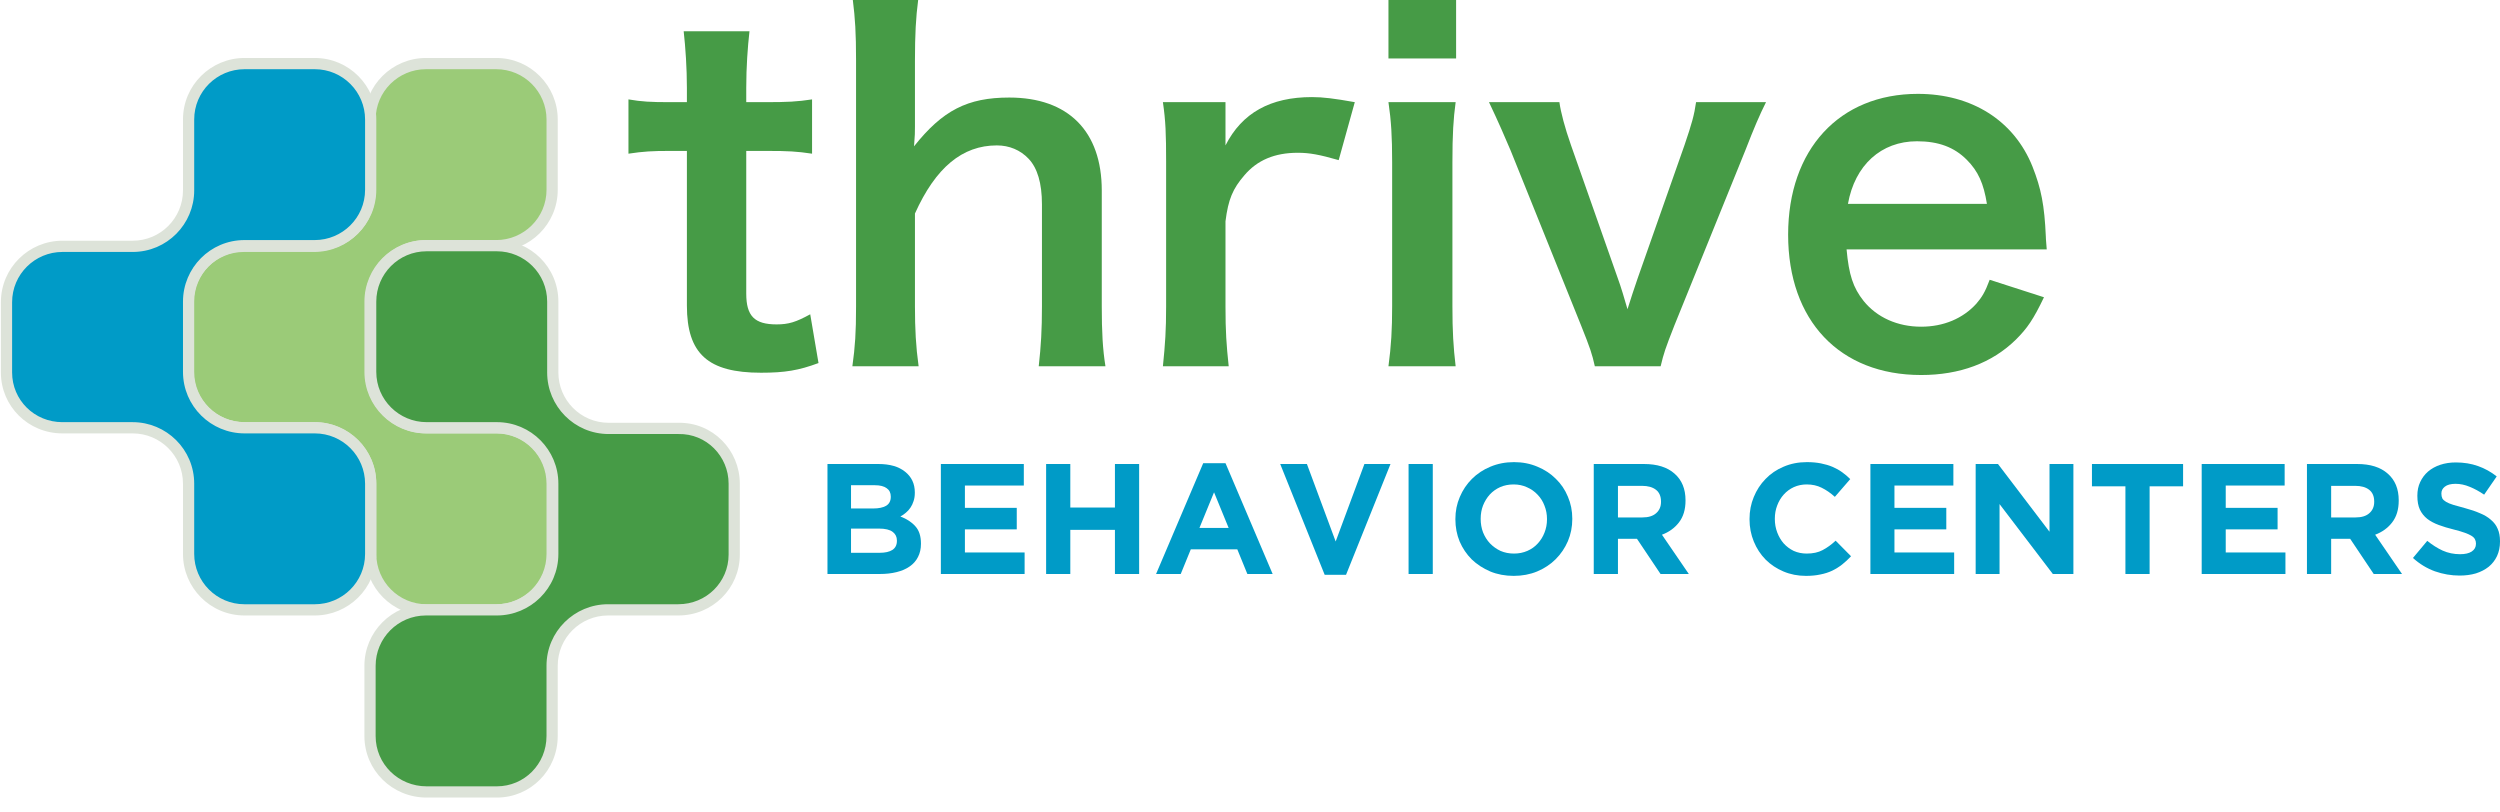 <?xml version="1.0" encoding="UTF-8"?>
<svg xmlns="http://www.w3.org/2000/svg" width="154" height="50" viewBox="0 0 154 50" fill="none">
  <path d="M42.115 1.927C42.228 2.948 42.313 4.195 42.313 5.414V6.293H41.264C40.074 6.293 39.535 6.264 38.713 6.123V9.467C39.648 9.326 40.187 9.297 41.236 9.297H42.313V18.821C42.313 21.797 43.617 22.96 46.877 22.96C48.35 22.96 49.201 22.818 50.42 22.364L49.91 19.36C49.031 19.842 48.577 19.983 47.84 19.983C46.48 19.983 45.969 19.473 45.969 18.084V9.297H47.245C48.549 9.297 49.087 9.326 50.023 9.467V6.123C49.116 6.264 48.492 6.293 47.16 6.293H45.969V5.414C45.969 4.138 46.055 2.92 46.168 1.927H42.115Z" fill="#469B46"></path>
  <path d="M52.534 0C52.676 1.134 52.733 2.013 52.733 3.713V18.878C52.733 20.494 52.676 21.344 52.506 22.563H56.587C56.417 21.344 56.361 20.267 56.361 18.878V13.152C57.636 10.318 59.28 8.957 61.406 8.957C62.172 8.957 62.852 9.241 63.362 9.779C63.901 10.346 64.184 11.281 64.184 12.585V18.878C64.184 20.324 64.127 21.287 63.986 22.563H68.096C67.926 21.514 67.869 20.437 67.869 18.878V11.735C67.869 8.078 65.8 6.009 62.172 6.009C59.592 6.009 58.061 6.803 56.304 9.014C56.361 8.305 56.361 8.163 56.361 7.795V3.742C56.361 2.126 56.417 1.077 56.559 0H52.534Z" fill="#469B46"></path>
  <path d="M83.455 6.293C82.179 6.066 81.499 5.981 80.819 5.981C78.267 5.981 76.51 6.945 75.49 8.957V6.293H71.635C71.805 7.455 71.833 8.248 71.833 9.978V18.878C71.833 20.352 71.776 21.174 71.635 22.563H75.688C75.546 21.231 75.49 20.409 75.49 18.878V13.634C75.66 12.274 75.943 11.622 76.652 10.8C77.445 9.864 78.522 9.411 79.94 9.411C80.677 9.411 81.272 9.524 82.463 9.864L83.455 6.293Z" fill="#469B46"></path>
  <path d="M85.529 0V3.6H89.696V0H85.529ZM85.529 6.293C85.699 7.455 85.756 8.419 85.756 9.978V18.878C85.756 20.295 85.699 21.287 85.529 22.563H89.668C89.526 21.372 89.469 20.409 89.469 18.85V10.006C89.469 8.277 89.526 7.341 89.668 6.293H85.529Z" fill="#469B46"></path>
  <path d="M102.295 22.563C102.493 21.741 102.578 21.486 103.145 20.04L107.51 9.269C108.049 7.88 108.389 7.086 108.786 6.293H104.478C104.364 7.086 104.222 7.597 103.769 8.929L100.878 17.149C100.679 17.716 100.452 18.424 100.254 19.048C100.084 18.453 99.829 17.602 99.659 17.149L96.768 8.929C96.399 7.88 96.144 6.916 96.059 6.293H91.722C92.289 7.483 92.743 8.532 93.054 9.269L97.391 20.04C97.958 21.457 98.072 21.797 98.242 22.563H102.295Z" fill="#469B46"></path>
  <path d="M126.079 15.363C126.023 14.711 126.023 14.626 126.023 14.569C125.938 12.642 125.739 11.622 125.201 10.261C124.067 7.426 121.459 5.782 118.143 5.782C113.296 5.782 110.149 9.212 110.149 14.456C110.149 19.757 113.324 23.101 118.341 23.101C120.722 23.101 122.706 22.364 124.18 20.919C124.889 20.21 125.257 19.672 125.909 18.311L122.564 17.234C122.281 17.999 122.083 18.311 121.742 18.708C120.92 19.615 119.73 20.125 118.341 20.125C116.895 20.125 115.62 19.558 114.798 18.538C114.146 17.716 113.891 16.922 113.749 15.363H126.079ZM113.834 12.557C114.259 10.176 115.875 8.702 118.086 8.702C119.418 8.702 120.382 9.07 121.147 9.836C121.856 10.544 122.196 11.31 122.394 12.557H113.834Z" fill="#469B46"></path>
  <path d="M56.731 33.5V33.481C56.731 33.029 56.618 32.677 56.392 32.426C56.166 32.167 55.856 31.964 55.463 31.816C55.585 31.751 55.698 31.674 55.801 31.584C55.911 31.493 56.005 31.39 56.082 31.274C56.166 31.151 56.23 31.016 56.276 30.867C56.327 30.719 56.353 30.548 56.353 30.354V30.335C56.353 29.799 56.153 29.374 55.753 29.057C55.359 28.741 54.814 28.583 54.117 28.583H50.972V35.358H54.195C54.575 35.358 54.921 35.32 55.23 35.242C55.547 35.165 55.814 35.049 56.034 34.894C56.26 34.739 56.431 34.545 56.547 34.313C56.669 34.081 56.731 33.81 56.731 33.5ZM54.872 30.606C54.872 30.858 54.776 31.042 54.582 31.158C54.388 31.267 54.127 31.322 53.798 31.322H52.423V29.89H53.895C54.211 29.89 54.453 29.951 54.621 30.074C54.788 30.19 54.872 30.361 54.872 30.587V30.606ZM55.25 33.316C55.25 33.568 55.156 33.755 54.969 33.877C54.782 33.994 54.524 34.052 54.195 34.052H52.423V32.561H54.146C54.533 32.561 54.814 32.629 54.988 32.764C55.163 32.894 55.25 33.071 55.25 33.297V33.316Z" fill="#009BC7"></path>
  <path d="M63.116 35.358V34.032H59.438V32.609H62.632V31.284H59.438V29.909H63.067V28.583H57.957V35.358H63.116Z" fill="#009BC7"></path>
  <path d="M70.171 35.358V28.583H68.68V31.264H65.931V28.583H64.441V35.358H65.931V32.639H68.68V35.358H70.171Z" fill="#009BC7"></path>
  <path d="M78.395 35.358L75.492 28.535H74.117L71.214 35.358H72.733L73.353 33.839H76.218L76.837 35.358H78.395ZM75.685 32.522H73.885L74.785 30.325L75.685 32.522Z" fill="#009BC7"></path>
  <path d="M85.655 28.583H84.048L82.277 33.355L80.506 28.583H78.861L81.6 35.407H82.916L85.655 28.583Z" fill="#009BC7"></path>
  <path d="M88.259 35.358V28.583H86.768V35.358H88.259Z" fill="#009BC7"></path>
  <path d="M96.853 31.971V31.951C96.853 31.467 96.763 31.016 96.582 30.596C96.408 30.171 96.159 29.803 95.837 29.493C95.52 29.177 95.143 28.928 94.704 28.748C94.265 28.561 93.785 28.467 93.262 28.467C92.739 28.467 92.255 28.561 91.81 28.748C91.371 28.928 90.991 29.18 90.668 29.503C90.352 29.819 90.103 30.19 89.923 30.616C89.742 31.035 89.652 31.487 89.652 31.971V31.99C89.652 32.474 89.739 32.929 89.913 33.355C90.094 33.774 90.342 34.142 90.658 34.458C90.981 34.768 91.362 35.016 91.8 35.203C92.239 35.384 92.72 35.474 93.243 35.474C93.765 35.474 94.246 35.384 94.685 35.203C95.13 35.016 95.511 34.765 95.827 34.449C96.15 34.126 96.401 33.755 96.582 33.336C96.763 32.91 96.853 32.455 96.853 31.971ZM95.295 31.99C95.295 32.281 95.243 32.555 95.14 32.813C95.043 33.064 94.904 33.287 94.724 33.481C94.549 33.674 94.336 33.826 94.085 33.935C93.833 34.045 93.559 34.1 93.262 34.1C92.959 34.1 92.681 34.045 92.43 33.935C92.184 33.819 91.968 33.664 91.781 33.471C91.6 33.277 91.459 33.051 91.355 32.793C91.258 32.535 91.21 32.261 91.21 31.971V31.951C91.21 31.661 91.258 31.39 91.355 31.138C91.459 30.88 91.597 30.654 91.772 30.461C91.952 30.267 92.165 30.116 92.41 30.006C92.662 29.896 92.939 29.841 93.243 29.841C93.54 29.841 93.814 29.899 94.065 30.016C94.317 30.125 94.533 30.277 94.714 30.471C94.901 30.664 95.043 30.89 95.14 31.148C95.243 31.406 95.295 31.68 95.295 31.971V31.99Z" fill="#009BC7"></path>
  <path d="M104.031 35.358L102.376 32.939C102.808 32.777 103.156 32.526 103.421 32.184C103.692 31.835 103.828 31.387 103.828 30.838V30.819C103.828 30.116 103.602 29.567 103.15 29.174C102.705 28.78 102.079 28.583 101.272 28.583H98.175V35.358H99.666V33.19H100.837L102.289 35.358H104.031ZM102.318 30.916C102.318 31.206 102.218 31.438 102.018 31.613C101.824 31.787 101.543 31.874 101.176 31.874H99.666V29.928H101.147C101.514 29.928 101.801 30.009 102.008 30.171C102.214 30.332 102.318 30.574 102.318 30.896V30.916Z" fill="#009BC7"></path>
  <path d="M114.024 34.265L113.075 33.306C112.811 33.552 112.543 33.745 112.272 33.887C112.007 34.029 111.682 34.1 111.294 34.1C111.004 34.1 110.736 34.045 110.491 33.935C110.252 33.819 110.046 33.664 109.872 33.471C109.704 33.277 109.572 33.051 109.475 32.793C109.378 32.535 109.33 32.261 109.33 31.971V31.951C109.33 31.661 109.378 31.39 109.475 31.138C109.572 30.88 109.707 30.654 109.881 30.461C110.056 30.267 110.262 30.116 110.501 30.006C110.746 29.896 111.011 29.841 111.294 29.841C111.636 29.841 111.943 29.909 112.214 30.045C112.491 30.18 112.762 30.367 113.027 30.606L113.975 29.512C113.821 29.357 113.653 29.215 113.472 29.086C113.292 28.957 113.095 28.848 112.882 28.757C112.669 28.667 112.43 28.596 112.166 28.544C111.907 28.493 111.62 28.467 111.304 28.467C110.781 28.467 110.304 28.561 109.872 28.748C109.439 28.928 109.068 29.18 108.759 29.503C108.449 29.819 108.207 30.19 108.033 30.616C107.858 31.035 107.771 31.487 107.771 31.971V31.99C107.771 32.474 107.858 32.929 108.033 33.355C108.207 33.781 108.449 34.152 108.759 34.468C109.068 34.778 109.436 35.023 109.862 35.203C110.288 35.384 110.749 35.474 111.246 35.474C111.575 35.474 111.872 35.446 112.137 35.387C112.401 35.336 112.643 35.258 112.862 35.155C113.088 35.045 113.295 34.916 113.482 34.768C113.669 34.62 113.85 34.452 114.024 34.265Z" fill="#009BC7"></path>
  <path d="M120.376 35.358V34.032H116.698V32.609H119.892V31.284H116.698V29.909H120.328V28.583H115.217V35.358H120.376Z" fill="#009BC7"></path>
  <path d="M127.721 35.358V28.583H126.25V32.755L123.076 28.583H121.701V35.358H123.172V31.051L126.454 35.358H127.721Z" fill="#009BC7"></path>
  <path d="M134.478 29.957V28.583H128.864V29.957H130.926V35.358H132.416V29.957H134.478Z" fill="#009BC7"></path>
  <path d="M140.783 35.358V34.032H137.105V32.609H140.299V31.284H137.105V29.909H140.734V28.583H135.624V35.358H140.783Z" fill="#009BC7"></path>
  <path d="M147.964 35.358L146.309 32.939C146.741 32.777 147.09 32.526 147.354 32.184C147.625 31.835 147.761 31.387 147.761 30.838V30.819C147.761 30.116 147.535 29.567 147.083 29.174C146.638 28.78 146.012 28.583 145.205 28.583H142.108V35.358H143.599V33.19H144.77L146.222 35.358H147.964ZM146.251 30.916C146.251 31.206 146.151 31.438 145.951 31.613C145.757 31.787 145.476 31.874 145.109 31.874H143.599V29.928H145.08C145.447 29.928 145.734 30.009 145.941 30.171C146.147 30.332 146.251 30.574 146.251 30.896V30.916Z" fill="#009BC7"></path>
  <path d="M154 33.355V33.336C154 33.039 153.952 32.784 153.855 32.571C153.765 32.358 153.626 32.174 153.439 32.019C153.258 31.858 153.032 31.722 152.761 31.613C152.497 31.497 152.193 31.393 151.851 31.303C151.561 31.226 151.319 31.158 151.126 31.1C150.938 31.042 150.79 30.98 150.68 30.916C150.571 30.851 150.493 30.78 150.448 30.703C150.409 30.619 150.39 30.522 150.39 30.412V30.393C150.39 30.225 150.461 30.087 150.603 29.977C150.751 29.861 150.971 29.803 151.261 29.803C151.551 29.803 151.842 29.864 152.132 29.987C152.422 30.103 152.719 30.264 153.023 30.471L153.797 29.348C153.448 29.07 153.065 28.857 152.645 28.709C152.232 28.561 151.777 28.486 151.28 28.486C150.932 28.486 150.613 28.535 150.322 28.631C150.032 28.728 149.78 28.867 149.567 29.048C149.361 29.228 149.199 29.445 149.083 29.696C148.967 29.941 148.909 30.219 148.909 30.529V30.548C148.909 30.884 148.961 31.164 149.064 31.39C149.174 31.616 149.325 31.806 149.519 31.961C149.712 32.109 149.948 32.235 150.225 32.339C150.503 32.442 150.813 32.535 151.155 32.619C151.438 32.69 151.668 32.758 151.842 32.822C152.022 32.887 152.161 32.952 152.258 33.016C152.361 33.081 152.429 33.152 152.461 33.229C152.5 33.3 152.519 33.384 152.519 33.481V33.5C152.519 33.7 152.432 33.858 152.258 33.974C152.09 34.084 151.851 34.139 151.542 34.139C151.155 34.139 150.796 34.065 150.467 33.916C150.145 33.768 149.829 33.568 149.519 33.316L148.638 34.371C149.045 34.739 149.496 35.013 149.993 35.194C150.49 35.368 150.996 35.455 151.513 35.455C151.88 35.455 152.216 35.41 152.519 35.32C152.823 35.223 153.084 35.087 153.303 34.913C153.523 34.732 153.694 34.513 153.816 34.255C153.939 33.99 154 33.69 154 33.355Z" fill="#009BC7"></path>
  <g clip-path="url(#clip0)">
    <path fill-rule="evenodd" clip-rule="evenodd" d="M15.063 26.351H19.389C21.272 26.351 22.834 27.873 22.834 29.796V34.123C22.834 36.005 24.357 37.568 26.28 37.568H30.566C32.449 37.568 34.011 36.045 34.011 34.123V29.796C34.011 27.913 32.489 26.351 30.566 26.351H26.24C24.357 26.351 22.794 24.828 22.794 22.906V18.579C22.794 16.696 24.317 15.134 26.24 15.134H30.566C32.449 15.134 34.011 13.611 34.011 11.689V7.362C34.011 5.479 32.489 3.917 30.566 3.917H26.24C24.357 3.917 22.794 5.439 22.794 7.362V11.729C22.794 13.611 21.272 15.174 19.349 15.174H15.023C13.14 15.174 11.577 16.696 11.577 18.619V22.946C11.617 24.828 13.14 26.351 15.063 26.351Z" fill="#9BCB78"></path>
    <path fill-rule="evenodd" clip-rule="evenodd" d="M34.357 34.123C34.357 36.239 32.637 37.913 30.566 37.913H26.28C24.163 37.913 22.489 36.194 22.489 34.123V29.796C22.489 28.067 21.084 26.697 19.389 26.697H15.063C12.95 26.697 11.276 25.022 11.232 22.953L11.232 22.949V18.619C11.232 16.503 12.951 14.828 15.023 14.828H19.349C21.079 14.828 22.449 13.423 22.449 11.729V7.362C22.449 5.246 24.169 3.571 26.24 3.571H30.566C32.683 3.571 34.357 5.291 34.357 7.362V11.689C34.357 13.805 32.637 15.479 30.566 15.479H26.24C24.51 15.479 23.14 16.884 23.14 18.579V22.906C23.14 24.635 24.545 26.005 26.24 26.005H30.566C32.683 26.005 34.357 27.725 34.357 29.796V34.123ZM30.566 37.222C32.261 37.222 33.666 35.852 33.666 34.123V29.796C33.666 28.101 32.296 26.697 30.566 26.697H26.24C24.169 26.697 22.449 25.022 22.449 22.906V18.579C22.449 16.508 24.123 14.788 26.24 14.788H30.566C32.261 14.788 33.666 13.418 33.666 11.689V7.362C33.666 5.668 32.296 4.263 30.566 4.263H26.24C24.545 4.263 23.14 5.633 23.14 7.362V11.729C23.14 13.8 21.466 15.52 19.349 15.52H15.023C13.328 15.52 11.923 16.89 11.923 18.619V22.942C11.961 24.637 13.331 26.005 15.063 26.005H19.389C21.46 26.005 23.18 27.68 23.18 29.796V34.123C23.18 35.817 24.55 37.222 26.28 37.222H30.566Z" fill="#DDE3D9"></path>
    <path fill-rule="evenodd" clip-rule="evenodd" d="M41.783 37.568H37.456C35.574 37.568 34.011 39.09 34.011 41.013V45.34C34.011 47.262 32.489 48.785 30.606 48.785H26.28C24.357 48.785 22.794 47.262 22.794 45.34V41.013C22.794 39.13 24.317 37.568 26.24 37.568H30.606C32.489 37.568 34.051 36.045 34.051 34.123V29.796C34.051 27.913 32.529 26.351 30.606 26.351H26.28C24.397 26.351 22.834 24.828 22.834 22.906V18.579C22.834 16.696 24.357 15.134 26.28 15.134H30.606C32.489 15.134 34.051 16.656 34.051 18.579V22.946C34.051 24.828 35.574 26.391 37.497 26.391H41.783C43.706 26.351 45.228 27.913 45.228 29.796V34.163C45.228 36.045 43.706 37.568 41.783 37.568Z" fill="#469B46"></path>
    <path fill-rule="evenodd" clip-rule="evenodd" d="M30.605 48.438C32.295 48.438 33.665 47.073 33.665 45.339V41.012C33.665 38.896 35.385 37.221 37.456 37.221H41.782C43.517 37.221 44.882 35.851 44.882 34.162V29.795C44.882 28.099 43.512 26.7 41.79 26.736L41.786 26.736H37.496C35.379 26.736 33.705 25.016 33.705 22.945V18.578C33.705 16.849 32.3 15.479 30.605 15.479H26.279C24.549 15.479 23.179 16.884 23.179 18.578V22.905C23.179 24.634 24.584 26.004 26.279 26.004H30.605C32.722 26.004 34.396 27.724 34.396 29.795V34.122C34.396 36.238 32.677 37.913 30.605 37.913H26.239C24.509 37.913 23.139 39.318 23.139 41.012V45.339C23.139 47.066 24.542 48.438 26.279 48.438H30.605ZM34.356 45.339C34.356 47.45 32.682 49.13 30.605 49.13H26.279C24.17 49.13 22.448 47.458 22.448 45.339V41.012C22.448 38.941 24.122 37.221 26.239 37.221H30.605C32.3 37.221 33.705 35.851 33.705 34.122V29.795C33.705 28.101 32.335 26.696 30.605 26.696H26.279C24.208 26.696 22.488 25.021 22.488 22.905V18.578C22.488 16.507 24.163 14.787 26.279 14.787H30.605C32.677 14.787 34.396 16.462 34.396 18.578V22.945C34.396 24.64 35.767 26.044 37.496 26.044H41.779C43.901 26.002 45.573 27.727 45.573 29.795V34.162C45.573 36.238 43.894 37.913 41.782 37.913H37.456C35.761 37.913 34.356 39.283 34.356 41.012V45.339Z" fill="#DDE3D9"></path>
    <path fill-rule="evenodd" clip-rule="evenodd" d="M3.846 26.351H8.172C10.055 26.351 11.617 27.873 11.617 29.796V34.123C11.617 36.005 13.14 37.568 15.063 37.568H19.389C21.272 37.568 22.834 36.045 22.834 34.123V29.796C22.834 27.913 21.312 26.351 19.389 26.351H15.063C13.18 26.351 11.617 24.828 11.617 22.906V18.579C11.617 16.696 13.14 15.134 15.063 15.134H19.389C21.272 15.134 22.834 13.611 22.834 11.689V7.362C22.834 5.479 21.312 3.917 19.389 3.917H15.063C13.18 3.917 11.617 5.439 11.617 7.362V11.729C11.617 13.611 10.095 15.174 8.172 15.174H3.846C1.963 15.174 0.401 16.696 0.401 18.619V22.946C0.401 24.828 1.923 26.351 3.846 26.351Z" fill="#009BC7"></path>
    <path fill-rule="evenodd" clip-rule="evenodd" d="M23.18 34.123C23.18 36.239 21.46 37.913 19.389 37.913H15.063C12.946 37.913 11.272 36.194 11.272 34.123V29.796C11.272 28.067 9.867 26.697 8.172 26.697H3.846C1.734 26.697 0.055 25.022 0.055 22.946V18.619C0.055 16.503 1.775 14.828 3.846 14.828H8.172C9.902 14.828 11.272 13.423 11.272 11.729V7.362C11.272 5.246 12.992 3.571 15.063 3.571H19.389C21.506 3.571 23.18 5.291 23.18 7.362V11.689C23.18 13.805 21.46 15.479 19.389 15.479H15.063C13.333 15.479 11.963 16.884 11.963 18.579V22.906C11.963 24.635 13.368 26.005 15.063 26.005H19.389C21.506 26.005 23.18 27.725 23.18 29.796V34.123ZM19.389 37.222C21.084 37.222 22.489 35.852 22.489 34.123V29.796C22.489 28.101 21.119 26.697 19.389 26.697H15.063C12.992 26.697 11.272 25.022 11.272 22.906V18.579C11.272 16.508 12.946 14.788 15.063 14.788H19.389C21.084 14.788 22.489 13.418 22.489 11.689V7.362C22.489 5.668 21.119 4.263 19.389 4.263H15.063C13.368 4.263 11.963 5.633 11.963 7.362V11.729C11.963 13.8 10.289 15.52 8.172 15.52H3.846C2.151 15.52 0.746 16.89 0.746 18.619V22.946C0.746 24.635 2.111 26.005 3.846 26.005H8.172C10.243 26.005 11.963 27.68 11.963 29.796V34.123C11.963 35.817 13.333 37.222 15.063 37.222H19.389Z" fill="#DDE3D9"></path>
  </g>
  <defs>
    <clipPath id="clip0">
      <rect width="45.629" height="45.629" fill="white" transform="translate(45.629 49.185) rotate(-180)"></rect>
    </clipPath>
  </defs>
</svg>
